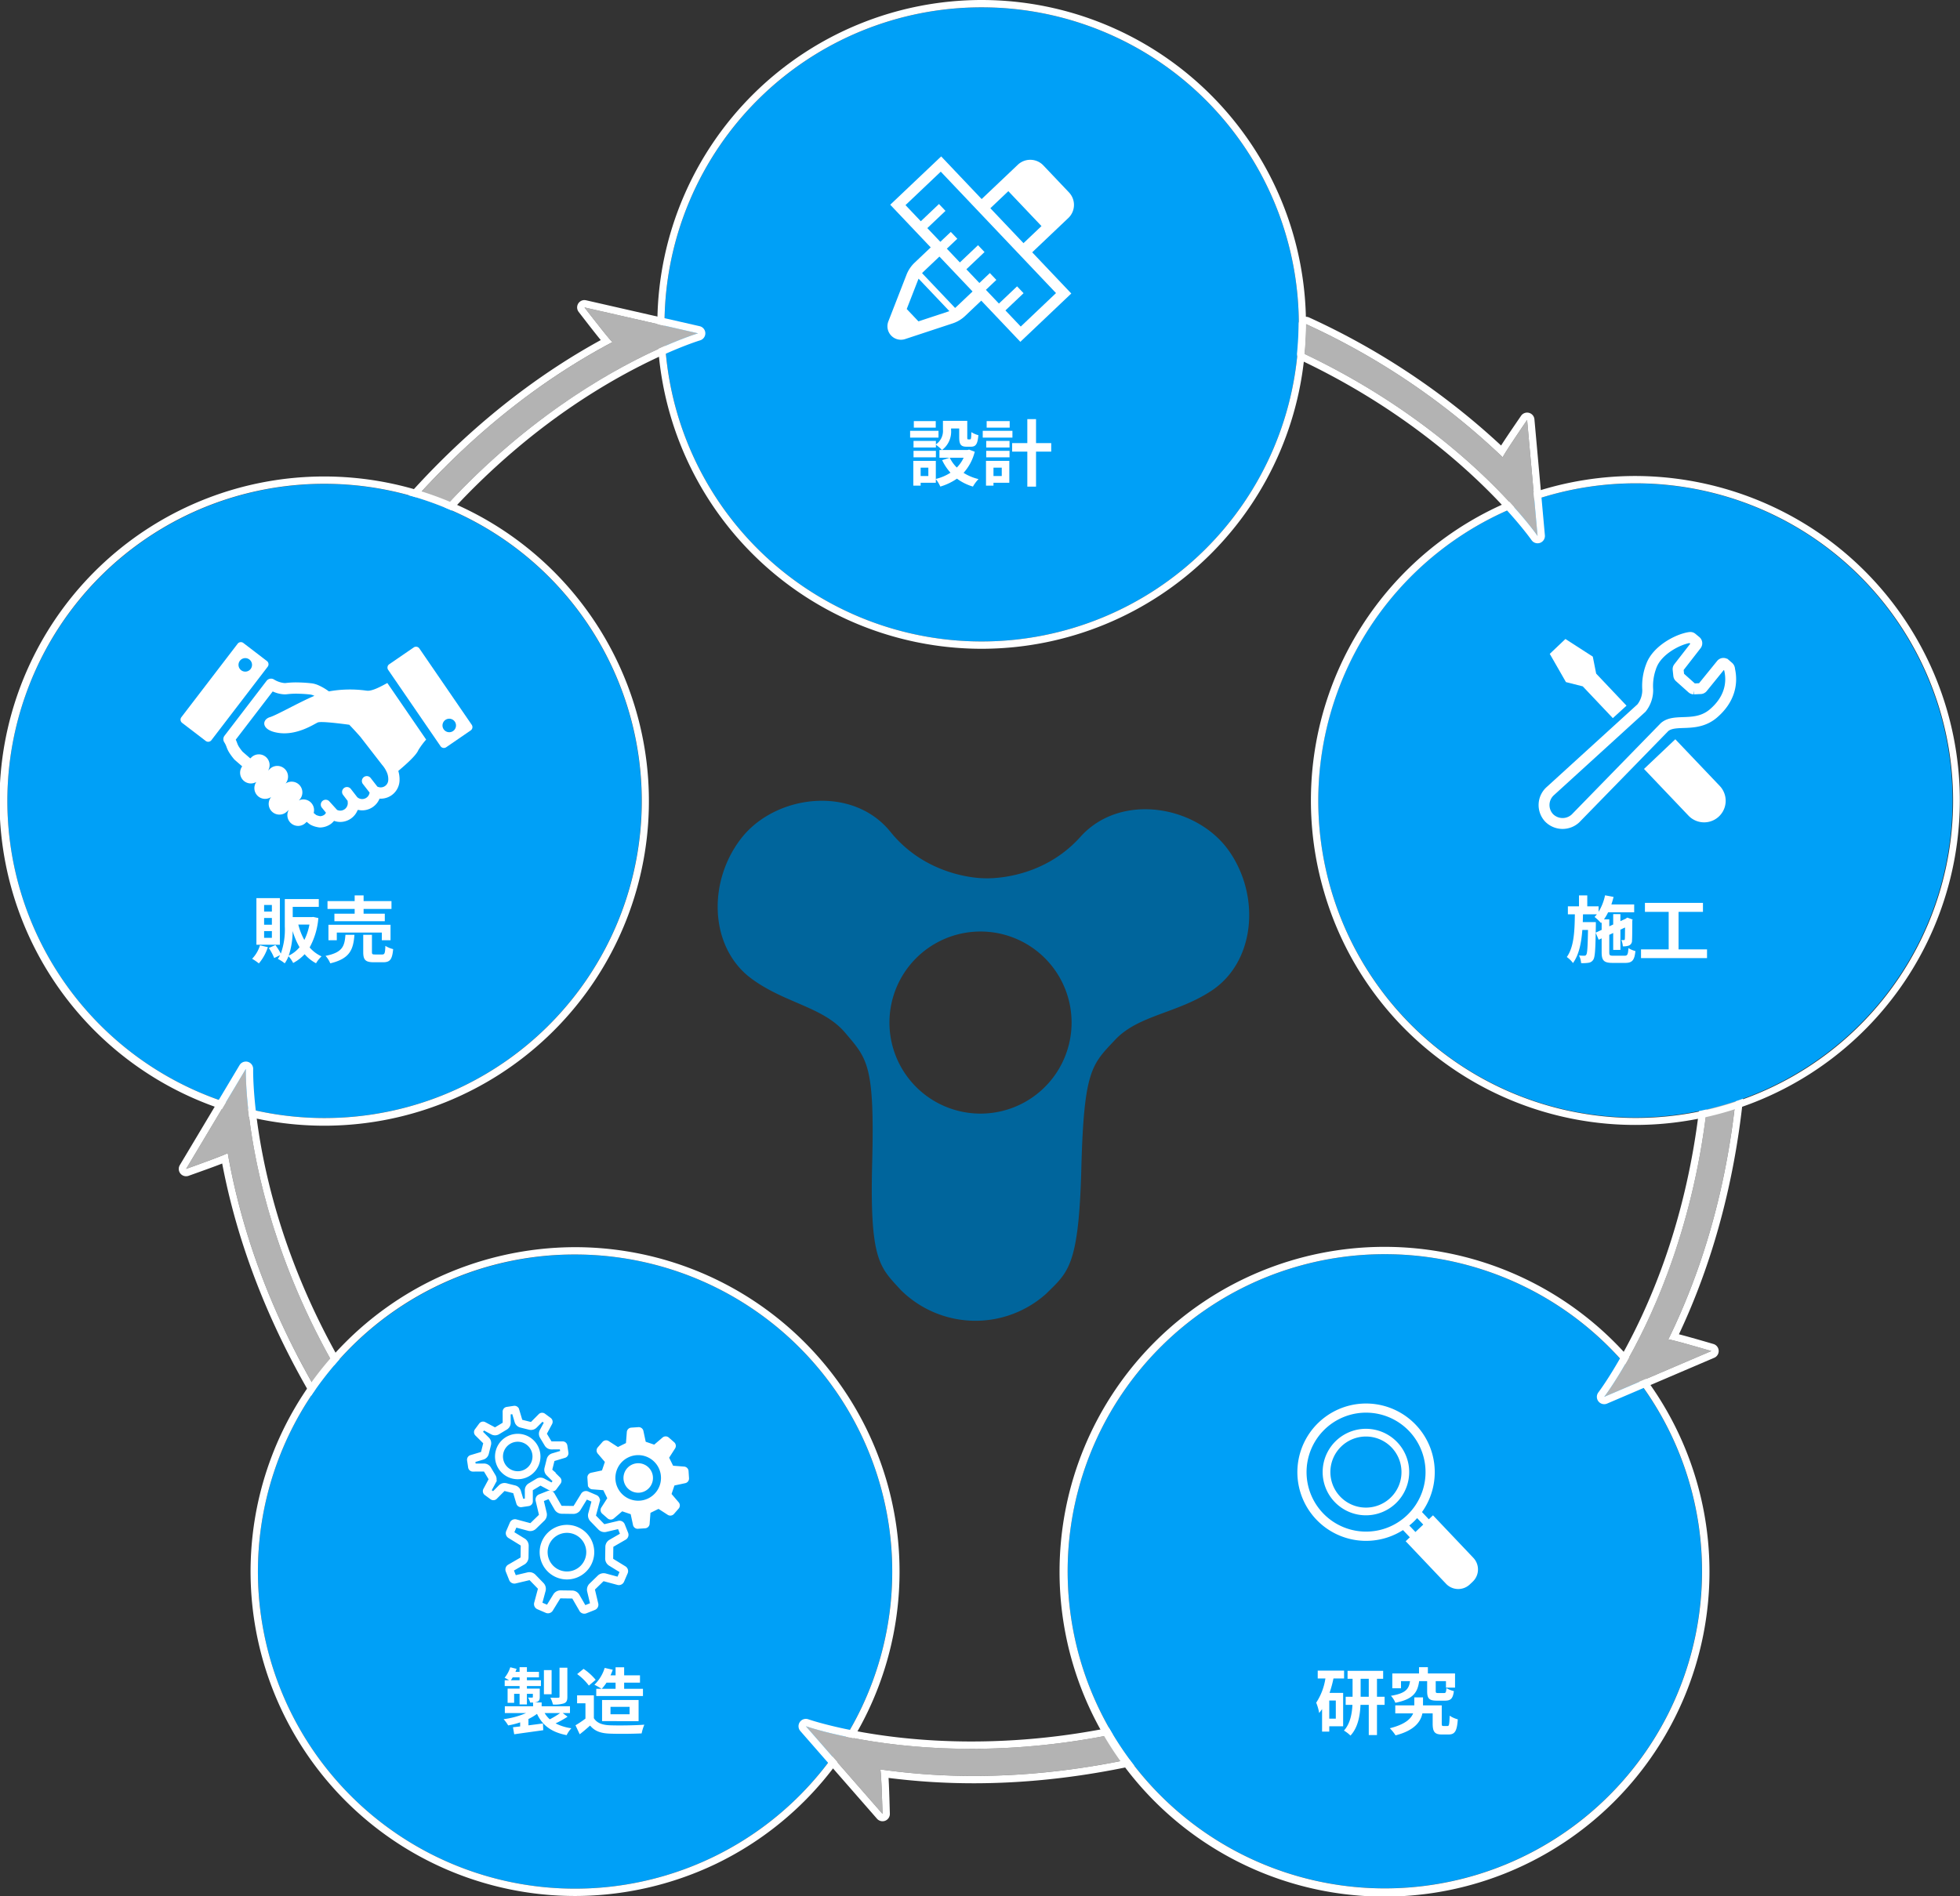 <svg xmlns="http://www.w3.org/2000/svg" width="539.814" height="522.32" viewBox="0 0 539.814 522.32">
  <rect x="0" y="0" width="539.814" height="522.32" fill="#333333" stroke="none"/>
  <g id="グループ_6342" data-name="グループ 6342" transform="translate(-1172.093 9169)">
    <g id="グループ_6332" data-name="グループ 6332" transform="translate(712.527 -9875.447)">
      <path id="パス_30143" data-name="パス 30143" d="M355.48,91.635a87.346,87.346,0,1,1-85.026-89.6,87.346,87.346,0,0,1,85.026,89.6" transform="translate(461.768 706.467)" fill="#00a0f7"/>
      <path id="パス_30144" data-name="パス 30144" d="M268.14,2.02q1.163,0,2.333.03a87.346,87.346,0,0,1-2.246,174.662q-1.163,0-2.333-.03A87.346,87.346,0,0,1,268.14,2.02m0-2.02V0a89.366,89.366,0,0,0-2.3,178.7q1.2.032,2.385.031a89.366,89.366,0,0,0,2.3-178.7Q269.33,0,268.143,0" transform="translate(461.749 706.447)" fill="#fff"/>
    </g>
    <g id="グループ_6333" data-name="グループ 6333" transform="translate(712.093 -9875.447)">
      <path id="パス_30145" data-name="パス 30145" d="M81.43,183.093s26.851-58.114,86.466-89.677c-.346.026-7.723-9.547-7.723-9.547L191.461,91S127.99,109.761,88.708,186.74Z" transform="translate(460.796 707.268)" fill="#b3b3b3"/>
      <path id="パス_30146" data-name="パス 30146" d="M160.193,83.887l31.288,7.137S128.009,109.779,88.728,186.76l-7.278-3.647S108.3,125,167.916,93.434h0c-.367,0-7.722-9.547-7.722-9.547m0-2.02a2.02,2.02,0,0,0-1.6,3.253c2.954,3.834,4.833,6.246,6.09,7.763-29.916,16.41-51.235,39.4-63.959,56-14.139,18.44-20.83,32.782-21.107,33.384a2.02,2.02,0,0,0,.928,2.653l7.278,3.647a2.019,2.019,0,0,0,2.7-.888c20.061-39.313,46.586-62.967,65.3-75.888,20.3-14.013,36.066-18.784,36.224-18.83a2.02,2.02,0,0,0-.124-3.9l-31.288-7.137a2,2,0,0,0-.449-.05" transform="translate(460.777 707.248)" fill="#fff"/>
    </g>
    <g id="グループ_6334" data-name="グループ 6334" transform="translate(712.093 -9875.447)">
      <path id="パス_30147" data-name="パス 30147" d="M118.511,137.03A87.346,87.346,0,1,1,7.018,190.206,87.346,87.346,0,0,1,118.511,137.03" transform="translate(460.019 707.738)" fill="#00a0f7"/>
      <path id="パス_30148" data-name="パス 30148" d="M89.372,132.015A87.36,87.36,0,1,1,7.037,190.225a87.186,87.186,0,0,1,82.335-58.211m0-2.02v0h0a89.427,89.427,0,1,0,29.833,5.151,89.534,89.534,0,0,0-29.833-5.151" transform="translate(460 707.718)" fill="#fff"/>
    </g>
    <g id="グループ_6335" data-name="グループ 6335" transform="translate(712.093 -9875.447)">
      <path id="パス_30149" data-name="パス 30149" d="M120.791,424.723s-46.973-43.5-58.569-109.947c-.082.338-11.467,4.395-11.467,4.395L67.211,291.62s-1.776,66.162,59.3,127.308Z" transform="translate(460.496 709.299)" fill="#b3b3b3"/>
      <path id="パス_30150" data-name="パス 30150" d="M67.23,291.64s-1.775,66.161,59.3,127.308l-5.718,5.8S73.838,381.247,62.242,314.8c-.082.338-11.467,4.395-11.467,4.395Zm0-2.02a2.02,2.02,0,0,0-1.734.984L49.041,318.154a2.02,2.02,0,0,0,2.411,2.938c4.538-1.617,7.42-2.657,9.267-3.389,6.363,33.521,21.642,60.9,33.492,78.129,13.168,19.145,24.741,29.941,25.227,30.391a2.019,2.019,0,0,0,2.809-.063l5.718-5.8a2.02,2.02,0,0,0-.008-2.846c-31.19-31.227-45.489-63.763-51.993-85.56-7.054-23.639-6.719-40.105-6.715-40.269a2.02,2.02,0,0,0-2.02-2.072" transform="translate(460.477 709.279)" fill="#fff"/>
    </g>
    <g id="グループ_6336" data-name="グループ 6336" transform="translate(712.034 -9875.447)">
      <path id="パス_30151" data-name="パス 30151" d="M88.457,376.429A87.345,87.345,0,1,1,104.576,498.9,87.344,87.344,0,0,1,88.457,376.429" transform="translate(460.688 709.794)" fill="#00a0f7"/>
      <path id="パス_30152" data-name="パス 30152" d="M157.834,342.273a87.35,87.35,0,1,1-69.358,34.175,86.955,86.955,0,0,1,69.358-34.175m0-2.02v0a90.21,90.21,0,0,0-38.943,8.884,89.38,89.38,0,0,0,38.814,169.856,90.192,90.192,0,0,0,38.941-8.884,89.379,89.379,0,0,0-38.811-169.856" transform="translate(460.669 709.774)" fill="#fff"/>
    </g>
    <g id="グループ_6337" data-name="グループ 6337" transform="translate(712.093 -9875.447)">
      <path id="パス_30153" data-name="パス 30153" d="M362.945,461.281s-55.881,31.232-122.664,21.727c.3.182.636,12.264.636,12.264L219.8,471.107s62.374,22.134,139.4-17.055Z" transform="translate(462.149 710.887)" fill="#b3b3b3"/>
      <path id="パス_30154" data-name="パス 30154" d="M359.22,454.072l3.743,7.229s-42.095,23.528-96.876,23.528a183,183,0,0,1-25.788-1.8c.3.182.636,12.264.636,12.264l-21.117-24.164s17.552,6.227,45.525,6.227c24.768,0,57.7-4.879,93.877-23.283m0-2.02a2.007,2.007,0,0,0-.914.22c-30.08,15.3-61.356,23.063-92.961,23.063-27.248,0-44.678-6.051-44.85-6.111a2.02,2.02,0,0,0-2.2,3.232l21.117,24.164a2.02,2.02,0,0,0,3.539-1.385c-.135-4.815-.233-7.877-.358-9.859a186.552,186.552,0,0,0,23.491,1.472c54.675,0,97.437-23.546,97.862-23.784a2.018,2.018,0,0,0,.808-2.691l-3.743-7.229a2.02,2.02,0,0,0-1.8-1.092" transform="translate(462.13 710.867)" fill="#fff"/>
    </g>
    <g id="グループ_6338" data-name="グループ 6338" transform="translate(711.797 -9875.447)">
      <path id="パス_30155" data-name="パス 30155" d="M306.851,478.991a87.346,87.346,0,1,1,121.456,22.514,87.345,87.345,0,0,1-121.456-22.514" transform="translate(462.85 709.793)" fill="#00a0f7"/>
      <path id="パス_30156" data-name="パス 30156" d="M378.778,342.186a87.357,87.357,0,1,1-49.393,15.369,87.24,87.24,0,0,1,49.393-15.369m.006-2.02v0h-.005a89.5,89.5,0,1,0,.006,0" transform="translate(462.83 709.773)" fill="#fff"/>
    </g>
    <g id="グループ_6339" data-name="グループ 6339" transform="translate(712.093 -9875.447)">
      <path id="パス_30157" data-name="パス 30157" d="M472.436,243.256s12.435,62.8-17.243,123.375c.266-.226,11.86,3.185,11.86,3.185l-29.507,12.616s40.325-52.481,26.857-137.849Z" transform="translate(464.278 708.826)" fill="#b3b3b3"/>
      <path id="パス_30158" data-name="パス 30158" d="M472.455,243.276s12.435,62.8-17.242,123.375a.109.109,0,0,1,.06-.01c.935,0,11.8,3.195,11.8,3.195l-29.507,12.617s40.326-52.482,26.856-137.85Zm0-2.02a2.055,2.055,0,0,0-.331.027l-8.033,1.327a2.02,2.02,0,0,0-1.665,2.307c6.879,43.6-.678,78.323-8.227,99.779-8.188,23.27-18.138,36.4-18.238,36.526a2.02,2.02,0,0,0,2.4,3.087l29.508-12.617a2.02,2.02,0,0,0-.224-3.795c-4.821-1.418-7.729-2.221-9.5-2.678,14.563-30.866,18.3-62.012,18.839-82.921.6-23.228-2.417-38.765-2.546-39.415a2.02,2.02,0,0,0-1.979-1.628" transform="translate(464.259 708.806)" fill="#fff"/>
    </g>
    <g id="グループ_6340" data-name="グループ 6340" transform="translate(711.906 -9875.447)">
      <path id="パス_30159" data-name="パス 30159" d="M471.88,302.979a87.346,87.346,0,1,1,58.945-108.554A87.346,87.346,0,0,1,471.88,302.979" transform="translate(463.517 707.736)" fill="#00a0f7"/>
      <path id="パス_30160" data-name="パス 30160" d="M447.132,131.88a87.416,87.416,0,1,1-24.842,3.619,87.377,87.377,0,0,1,24.842-3.619m.006-2.02v0A89.391,89.391,0,0,0,361.41,244.626a88.577,88.577,0,0,0,32.68,46.578,89.163,89.163,0,0,0,78.384,13.73A89.374,89.374,0,0,0,500.1,147.293a90.04,90.04,0,0,0-52.965-17.433" transform="translate(463.498 707.717)" fill="#fff"/>
    </g>
    <g id="グループ_6341" data-name="グループ 6341" transform="translate(712.093 -9875.447)">
      <path id="パス_30161" data-name="パス 30161" d="M417.115,114.831s-6.827,9.974-6.694,10.3a196.588,196.588,0,0,0-54.2-36.7c-.05,2.743-.207,5.466-.46,8.185C399.929,117.6,420,146.792,420,146.792Z" transform="translate(463.479 707.312)" fill="#b3b3b3"/>
      <path id="パス_30162" data-name="パス 30162" d="M356.24,88.446a196.588,196.588,0,0,1,54.2,36.7c-.133-.322,6.694-10.3,6.694-10.3l2.881,31.961s-20.067-29.19-64.238-50.181c.254-2.719.411-5.443.461-8.185m0-2.02a2.019,2.019,0,0,0-2.02,1.982c-.048,2.635-.2,5.339-.452,8.035a2.018,2.018,0,0,0,1.144,2.011c43.109,20.487,63.242,49.215,63.44,49.5a2.02,2.02,0,0,0,3.676-1.326l-2.881-31.963a2.02,2.02,0,0,0-3.679-.959c-2.72,3.974-4.441,6.51-5.5,8.188A199.026,199.026,0,0,0,357.09,86.614a2.023,2.023,0,0,0-.85-.188" transform="translate(463.459 707.292)" fill="#fff"/>
    </g>
    <path id="パス_30302" data-name="パス 30302" d="M336.59,232.312c-8.75-12.522-29.833-16.29-40.937-3.909s-26.474,11.409-26.474,11.409-15.4.165-25.843-12.781-31.692-10.288-41.086,1.758-8.733,30.125,2.77,38.654c9.175,6.8,19.781,7.768,25.834,14.925s8.156,8.661,7.442,35.877,2.207,28.728,7.885,35a29.188,29.188,0,0,0,40.013,1.049c6-5.969,9-7.328,9.709-34.543s2.893-28.607,9.312-35.438,17.066-7.237,26.584-13.55c11.934-7.914,13.54-25.933,4.79-38.455M267.478,304.64a25.082,25.082,0,1,1,25.73-24.415,25.082,25.082,0,0,1-25.73,24.415" transform="translate(1174.007 -9166.863)" fill="#00659c"/>
    <path id="パス_30303" data-name="パス 30303" d="M292.062,52.593l-7.068-7.446a4.976,4.976,0,0,0-7.036-.186l-4.83,4.582-23.6,22.4a9.14,9.14,0,0,0-2.227,3.315l-5,12.85a3.714,3.714,0,0,0,4.628,4.873l13.093-4.321a9.156,9.156,0,0,0,3.427-2.051l22.338-21.2h0l1.262-1.2,4.826-4.581,0,0a4.981,4.981,0,0,0,.182-7.035M258.929,85.352l-8.341,2.754-3.226-3.4,3.185-8.186c.024-.059.055-.116.08-.175l8.48,8.938c-.06.022-.116.049-.178.07m2.123-1.269c-.12.114-.248.219-.378.322l-9.088-9.579c.108-.122.219-.245.339-.359l23.422-22.23,9.127,9.619Z" transform="translate(1174.459 -9168.574)" fill="#fff"/>
    <rect id="長方形_9975" data-name="長方形 9975" width="16.707" height="49.2" transform="translate(1419.184 -9112.005) rotate(-43.498)" fill="#00a0f7"/>
    <path id="パス_30304" data-name="パス 30304" d="M242.809,55.984,278.646,93.75l14.029-13.312L256.839,42.672Zm35.947,33.56L274.537,85.1l5-4.746-1.792-1.888-5,4.745-3.589-3.782,2.881-2.733-1.791-1.888-2.882,2.733-3.583-3.777,5-4.745-1.791-1.888-5,4.746L258.4,68.092l2.881-2.733-1.791-1.887L256.609,66.2l-3.584-3.776,5-4.746-1.792-1.889-5,4.746-4.219-4.445,9.713-9.216,31.741,33.45Z" transform="translate(1174.467 -9168.583)" fill="#fff"/>
    <path id="パス_30305" data-name="パス 30305" d="M431.779,187.376l8.285,8.755c1.5-1.364,2.8-2.546,3.769-3.434l-8.358-8.83-.928-4.683-7.538-4.856-2.157,2.048-2.157,2.047,4.455,7.781Z" transform="translate(1176.226 -9167.295)" fill="#fff"/>
    <path id="パス_30306" data-name="パス 30306" d="M457.021,201.685l12.254,12.873a5.94,5.94,0,0,1-8.618,8.177L448.4,209.862Z" transform="translate(1176.477 -9167.027)" fill="#fff"/>
    <path id="パス_30307" data-name="パス 30307" d="M467.828,194.805c4.436-3.818,5.277-8.267,4.407-12.06a.924.924,0,0,0-.342-.748l-.853-.737a.718.718,0,0,0-1.073.074l-5.185,6.389a.718.718,0,0,1-.611.279l-1.824.086a.717.717,0,0,1-.426-.171l-3.438-3.072a.722.722,0,0,1-.248-.472l-.175-1.654a.708.708,0,0,1,.142-.512l4.862-6.256A.718.718,0,0,0,463,175l-1.117-.921c-.217-.212-.471-.191-.818-.132-3.26.554-8.879,3.55-10.4,7.854a15.3,15.3,0,0,0-.977,6.492,7.932,7.932,0,0,1-1.712,5.057L422.9,216.2c-.049.042-.1.085-.143.13a5.159,5.159,0,0,0-.255,7.25,5.22,5.22,0,0,0,7.3.175c.1-.092.19-.187.277-.285l24.26-24.883c2.97-2.508,8.643.395,13.494-3.782" transform="translate(1176.211 -9167.299)" fill="none" stroke="#fff" stroke-width="3"/>
    <path id="パス_30308" data-name="パス 30308" d="M100.357,188.456a32.83,32.83,0,0,0-10.365.2c-.241-.169-.483-.342-.721-.5a14.7,14.7,0,0,0-2.158-1.183A6.687,6.687,0,0,0,85,186.41v0c-1.091-.117-2.15-.185-3.125-.21a23.652,23.652,0,0,0-3.695.144h0a2.876,2.876,0,0,1-.428.02,6.73,6.73,0,0,1-2.927-1.009,1.554,1.554,0,0,0-2.006.4l-11.581,15.12a1.563,1.563,0,0,0-.082,1.775,6.035,6.035,0,0,1,.643,1.325,7.744,7.744,0,0,0,.881,1.764,16.733,16.733,0,0,0,1.214,1.622l.172.174,2.042,1.774a2.959,2.959,0,0,0,3.9,4.293,2.956,2.956,0,0,0,4.1,4.135,2.953,2.953,0,0,0,2.179,4.864h0a2.957,2.957,0,0,0,2.1-.795l.562-.53a2.959,2.959,0,0,0,4.581,3.645l.342-.33c.164.136.313.258.434.357.1.08.185.147.263.207l.116.086.164.108a6.177,6.177,0,0,0,1.688.642c.236.056.438.095.589.119l.184.029.058.007.021,0,.014,0,.014,0h.02c.018,0,.009,0,.1.007h.113a5.311,5.311,0,0,0,2.872-.981,4.744,4.744,0,0,0,.882-.85,5.116,5.116,0,0,0,1.573.3,5.169,5.169,0,0,0,4.932-3.28,1.409,1.409,0,0,0,.242-.023,4.89,4.89,0,0,0,.866.111,5.178,5.178,0,0,0,4.922-3.228l.014-.01.174.021a5.184,5.184,0,0,0,5.32-5.047,8.173,8.173,0,0,0-.343-2.6c2.011-1.685,4.962-4.293,5.52-5.735a21.371,21.371,0,0,1,2.148-2.9l-10.689-15.585c-1.436.763-4.225,2.393-5.736,2.1m5.988,24.638a2.076,2.076,0,0,1-2.127,2.019,2.051,2.051,0,0,1-.791-.181.7.7,0,0,0-.075-.023l-1.86-2.388a1.349,1.349,0,1,0-2.087,1.709l1.8,2.314a2.057,2.057,0,0,1-3.4,1.268l-1.785-2.3a1.348,1.348,0,0,0-2.087,1.708l1.243,1.635a1.565,1.565,0,0,0,0,.3,1.931,1.931,0,0,1,.024.345,2.076,2.076,0,0,1-2.126,2.019,2.047,2.047,0,0,1-.824-.2L90.058,218.9a1.349,1.349,0,0,0-1.9,1.916l1.022,1.265a1.563,1.563,0,0,1-.476.586,2.186,2.186,0,0,1-1.092.375c-.125-.021-.295-.055-.5-.108a3.12,3.12,0,0,1-.648-.239c-.046-.036-.166-.129-.337-.272-.1-.08-.209-.17-.332-.275a2.942,2.942,0,0,0-4.072-3.455l-.011-.01.014-.015a2.96,2.96,0,0,0-3.684-4.616,2.958,2.958,0,0,0-4.288-4.061l-.513.484A2.958,2.958,0,0,0,68.68,206.8l-.339.323-.654-.569c-.749-.648-1.265-1.1-1.472-1.279a12.81,12.81,0,0,1-.917-1.225,4.828,4.828,0,0,1-.537-1.044,8.225,8.225,0,0,0-.427-1.047L74.514,188.67a8.394,8.394,0,0,0,3.162.8,5.677,5.677,0,0,0,.937-.05h0a20.943,20.943,0,0,1,3.178-.113c.893.021,1.872.084,2.873.191l.069.006a3.663,3.663,0,0,1,1.147.326l.111.055c-4.246,1.785-10.29,5.276-12.262,5.877-2.252.686-2.516,3.657,2.491,4.347s9.556-2.357,10.686-2.884c.811-.38,5.887.243,8.7.626,1.211,1.26,2.27,2.428,3.041,3.309l5.993,7.731.026.031a7.845,7.845,0,0,1,1.408,2.343,4.9,4.9,0,0,1,.269,1.827" transform="translate(1172.688 -9167.189)" fill="#fff"/>
    <path id="パス_30309" data-name="パス 30309" d="M128.89,197.947l-14.419-21.024a1.117,1.117,0,0,0-1.553-.29l-6.752,4.632a1.116,1.116,0,0,0-.289,1.552l14.42,21.025a1.117,1.117,0,0,0,1.552.291L128.6,199.5a1.116,1.116,0,0,0,.288-1.553m-5.139,1.721a1.861,1.861,0,1,1,.483-2.589,1.864,1.864,0,0,1-.483,2.589" transform="translate(1173.126 -9167.275)" fill="#fff"/>
    <path id="パス_30310" data-name="パス 30310" d="M73.037,180.394l-6.5-4.978a1.115,1.115,0,0,0-1.565.208l-15.5,20.24a1.116,1.116,0,0,0,.207,1.565l6.5,4.98a1.116,1.116,0,0,0,1.564-.209l15.5-20.24a1.118,1.118,0,0,0-.206-1.566m-4.489,2.188a1.861,1.861,0,1,1-.346-2.609,1.86,1.86,0,0,1,.346,2.609" transform="translate(1172.574 -9167.287)" fill="#fff"/>
    <path id="パス_30311" data-name="パス 30311" d="M402.328,425.423,391.21,413.707l-1.148,1.091-1.884-1.99a18.918,18.918,0,1,0-5.231,4.967l1.885,1.987-1.145,1.085L394.8,432.562a4.632,4.632,0,0,0,6.559.172l.794-.752a4.637,4.637,0,0,0,.172-6.559m-30-7.235a16.385,16.385,0,1,1,11.727-4.495,16.339,16.339,0,0,1-11.727,4.495m12.358-1.671c.381-.308.758-.629,1.123-.972s.7-.7,1.031-1.071l1.69,1.783-2.153,2.044Z" transform="translate(1175.552 -9165.256)" fill="#fff"/>
    <path id="パス_30312" data-name="パス 30312" d="M381.319,393.529a11.915,11.915,0,1,0,3.259,8.507,11.874,11.874,0,0,0-3.259-8.507m-1.9,15.287a9.791,9.791,0,1,1,3.039-6.835,9.726,9.726,0,0,1-3.039,6.835" transform="translate(1175.621 -9165.188)" fill="#fff"/>
    <path id="パス_30313" data-name="パス 30313" d="M157.478,417.081a7.018,7.018,0,1,0,3.747,3.852,6.969,6.969,0,0,0-3.747-3.852m-.624,11.855a5.821,5.821,0,1,1,3.193-3.106,5.783,5.783,0,0,1-3.193,3.106" transform="translate(1173.537 -9164.928)" fill="#fff" stroke="#fff" stroke-width="1"/>
    <path id="パス_30314" data-name="パス 30314" d="M170.578,427.913l-3.222-1.978a.62.62,0,0,1-.332-.56l.044-3.167a.618.618,0,0,1,.346-.551l3.244-1.876a1.051,1.051,0,0,0,.513-1.332l-.926-2.327a1.05,1.05,0,0,0-1.286-.614l-3.648.865a.618.618,0,0,1-.629-.161l-2.209-2.273a.625.625,0,0,1-.143-.634l.98-3.651a1.049,1.049,0,0,0-.577-1.3l-2.3-.991a1.049,1.049,0,0,0-1.345.477l-1.98,3.221a.621.621,0,0,1-.559.332l-3.169-.044a.61.61,0,0,1-.238-.05.624.624,0,0,1-.312-.3l-1.876-3.243a1.047,1.047,0,0,0-1.331-.513l-2.327.925a1.052,1.052,0,0,0-.615,1.287l.865,3.646a.624.624,0,0,1-.161.631l-2.272,2.208a.618.618,0,0,1-.634.143l-3.652-.982a1.05,1.05,0,0,0-1.3.579l-.991,2.3a1.051,1.051,0,0,0,.475,1.346l3.223,1.979a.62.62,0,0,1,.33.559l-.044,3.169a.621.621,0,0,1-.347.55l-3.244,1.876a1.051,1.051,0,0,0-.512,1.331l.926,2.327a1.05,1.05,0,0,0,1.287.615l3.646-.866a.623.623,0,0,1,.63.162l2.208,2.272a.62.62,0,0,1,.143.636l-.98,3.65a1.049,1.049,0,0,0,.579,1.3l2.3.992a1.052,1.052,0,0,0,1.345-.476l1.977-3.222a.626.626,0,0,1,.56-.332l3.17.044a.611.611,0,0,1,.237.05.62.62,0,0,1,.313.3l1.876,3.245a1.048,1.048,0,0,0,1.331.512l2.326-.925a1.048,1.048,0,0,0,.615-1.287l-.865-3.646a.626.626,0,0,1,.162-.63l2.272-2.209a.624.624,0,0,1,.635-.143l3.65.981a1.052,1.052,0,0,0,1.3-.579l.991-2.3a1.052,1.052,0,0,0-.475-1.346m-1.566,3.049L165.448,430a1.823,1.823,0,0,0-1.813.435l-2.269,2.206a1.815,1.815,0,0,0-.489,1.8l.846,3.561-2.081.828-1.832-3.169a1.831,1.831,0,0,0-.892-.825,1.8,1.8,0,0,0-.7-.147l-3.172-.043a1.819,1.819,0,0,0-1.614.928l-1.931,3.146-2.057-.886.957-3.565a1.817,1.817,0,0,0-.434-1.814l-2.206-2.268a1.783,1.783,0,0,0-.589-.408,1.825,1.825,0,0,0-1.21-.082l-3.562.846-.828-2.081,3.168-1.833a1.809,1.809,0,0,0,.972-1.587l.044-3.162a1.812,1.812,0,0,0-.927-1.622l-3.147-1.932.887-2.059,3.565.959a1.8,1.8,0,0,0,1.811-.434l2.269-2.206a1.809,1.809,0,0,0,.489-1.8l-.845-3.562,2.082-.827,1.831,3.168a1.822,1.822,0,0,0,1.588.973l3.168.043a1.813,1.813,0,0,0,1.616-.93l1.933-3.144,2.057.886-.959,3.566a1.816,1.816,0,0,0,.435,1.811l2.209,2.273a1.816,1.816,0,0,0,1.8.485l3.56-.845.828,2.081-3.166,1.831a1.806,1.806,0,0,0-.973,1.589l-.045,3.169a1.82,1.82,0,0,0,.93,1.615L169.9,428.9Z" transform="translate(1173.446 -9165.019)" fill="#fff" stroke="#fff" stroke-width="1"/>
    <path id="パス_30315" data-name="パス 30315" d="M142.361,410.945l1.942-.291a.824.824,0,0,0,.7-.872l-.013-2.964a.491.491,0,0,1,.237-.453l2.13-1.28a.5.5,0,0,1,.51,0l2.591,1.388a.822.822,0,0,0,1.1-.207l1.166-1.579a.821.821,0,0,0-.12-1.112l-2.083-2.072a.487.487,0,0,1-.152-.488l.6-2.41a.489.489,0,0,1,.363-.357l2.839-.855a.822.822,0,0,0,.63-.924l-.289-1.942a.824.824,0,0,0-.653-.686.8.8,0,0,0-.22-.014l-2.964.01a.47.47,0,0,1-.131-.007.492.492,0,0,1-.322-.228l-1.278-2.129a.483.483,0,0,1,0-.51l1.387-2.592a.823.823,0,0,0-.208-1.1l-1.578-1.168a.837.837,0,0,0-.328-.145.825.825,0,0,0-.785.269l-2.072,2.083a.491.491,0,0,1-.466.158l-.02,0-2.412-.6a.493.493,0,0,1-.357-.365l-.854-2.837a.821.821,0,0,0-.641-.624.8.8,0,0,0-.282-.008l-1.942.292a.819.819,0,0,0-.7.871l.011,2.965a.488.488,0,0,1-.236.452l-2.13,1.279a.492.492,0,0,1-.349.061.48.48,0,0,1-.163-.066l-2.59-1.385a.8.8,0,0,0-.276-.111.826.826,0,0,0-.823.317l-1.167,1.579a.824.824,0,0,0,.121,1.113l2.082,2.072a.481.481,0,0,1,.154.484l-.6,2.413a.492.492,0,0,1-.364.357l-2.839.854a.822.822,0,0,0-.629.923l.289,1.943a.829.829,0,0,0,.653.688.874.874,0,0,0,.219.012l2.966-.011a.479.479,0,0,1,.451.234l1.279,2.132a.486.486,0,0,1,0,.51l-1.387,2.59a.826.826,0,0,0,.209,1.1l1.577,1.167a.854.854,0,0,0,.328.146.822.822,0,0,0,.784-.269l2.073-2.082a.479.479,0,0,1,.459-.159l.027.005,2.41.6a.49.49,0,0,1,.359.364l.853,2.84a.828.828,0,0,0,.642.624.848.848,0,0,0,.282.007m-.62-3.79a1.675,1.675,0,0,0-1.227-1.209l-2.4-.6c-.03-.008-.06-.016-.09-.022a1.7,1.7,0,0,0-1.565.507l-1.864,1.874-1.052-.779,1.248-2.327a1.678,1.678,0,0,0-.013-1.72l-1.276-2.128a1.683,1.683,0,0,0-1.119-.79,1.582,1.582,0,0,0-.4-.031l-2.668.009-.192-1.293,2.554-.768a1.681,1.681,0,0,0,1.207-1.226l.6-2.405A1.676,1.676,0,0,0,133,392.6l-1.871-1.862.778-1.052,2.33,1.247a1.688,1.688,0,0,0,1.72-.013l2.124-1.275a1.677,1.677,0,0,0,.824-1.518l-.01-2.665,1.294-.194.766,2.554a1.685,1.685,0,0,0,1.226,1.209l2.414.6.073.017a1.7,1.7,0,0,0,1.571-.508l1.864-1.874,1.052.78-1.246,2.325a1.668,1.668,0,0,0,.011,1.722l1.278,2.13a1.683,1.683,0,0,0,1.115.787,1.773,1.773,0,0,0,.4.033l2.666-.011.192,1.294-2.556.769a1.69,1.69,0,0,0-1.206,1.224l-.6,2.4a1.684,1.684,0,0,0,.49,1.656l1.871,1.862-.778,1.053-2.33-1.249a1.7,1.7,0,0,0-1.719.012l-2.132,1.28a1.688,1.688,0,0,0-.817,1.514l.011,2.667-1.294.192Z" transform="translate(1173.343 -9165.245)" fill="#fff" stroke="#fff" stroke-width="1"/>
    <path id="パス_30316" data-name="パス 30316" d="M145.9,400.843a5.757,5.757,0,1,0-5.767,2.224,5.8,5.8,0,0,0,1.986.047,5.741,5.741,0,0,0,3.781-2.271m-3.958,1.083a4.563,4.563,0,1,1,2.994-1.8,4.546,4.546,0,0,1-2.994,1.8" transform="translate(1173.418 -9165.17)" fill="#fff" stroke="#fff" stroke-width="1"/>
    <path id="パス_30317" data-name="パス 30317" d="M174.122,416.846l1.959-.131a.824.824,0,0,0,.769-.813l.228-2.955a.49.49,0,0,1,.273-.433l2.228-1.1a.481.481,0,0,1,.35-.031.513.513,0,0,1,.157.077l2.47,1.594a.8.8,0,0,0,.266.131.824.824,0,0,0,.847-.249l1.292-1.478a.822.822,0,0,0-.03-1.119l-1.907-2.234a.486.486,0,0,1-.112-.5l.795-2.354a.488.488,0,0,1,.391-.326l2.9-.621a.825.825,0,0,0,.7-.87l-.13-1.959a.821.821,0,0,0-.814-.768l-2.955-.23a.462.462,0,0,1-.13-.018.49.49,0,0,1-.3-.253l-1.1-2.226a.481.481,0,0,1,.044-.508L183.9,395a.822.822,0,0,0-.119-1.112l-1.477-1.293a.833.833,0,0,0-.315-.172.824.824,0,0,0-.8.2l-2.235,1.907a.493.493,0,0,1-.477.12l-.02-.006-2.355-.8a.494.494,0,0,1-.327-.393l-.62-2.9a.823.823,0,0,0-.589-.673.789.789,0,0,0-.281-.03l-1.959.132a.82.82,0,0,0-.768.812l-.229,2.956a.487.487,0,0,1-.273.431l-2.227,1.1a.49.49,0,0,1-.353.032.5.5,0,0,1-.157-.079l-2.469-1.591a.8.8,0,0,0-.266-.133.827.827,0,0,0-.846.249l-1.292,1.479a.824.824,0,0,0,.03,1.119l1.907,2.235a.48.48,0,0,1,.113.495l-.8,2.356a.489.489,0,0,1-.392.326l-2.9.621a.824.824,0,0,0-.7.869l.131,1.96a.827.827,0,0,0,.595.738.8.8,0,0,0,.217.029l2.958.23a.445.445,0,0,1,.127.018.492.492,0,0,1,.3.252l1.1,2.229a.484.484,0,0,1-.045.508L164.5,411.7a.826.826,0,0,0,.118,1.114l1.477,1.292a.853.853,0,0,0,.316.173.82.82,0,0,0,.8-.2l2.236-1.906a.481.481,0,0,1,.472-.121l.025.007,2.355.8a.489.489,0,0,1,.328.392l.62,2.9a.828.828,0,0,0,.59.674.854.854,0,0,0,.28.029" transform="translate(1173.664 -9165.188)" fill="#fff" stroke="#fff" stroke-width="1"/>
    <path id="パス_30318" data-name="パス 30318" d="M178.468,407.071a5.779,5.779,0,1,0-3.953,1.956,5.73,5.73,0,0,0,3.953-1.956m-4.034.758a4.561,4.561,0,1,1,3.131-1.549,4.539,4.539,0,0,1-3.131,1.549" transform="translate(1173.739 -9165.113)" fill="#00a0f7" stroke="#00a0f7" stroke-width="1"/>
    <path id="パス_30319" data-name="パス 30319" d="M-12.28-16.32h-6.04v1.8h6.04Zm.76,2.68h-7.82v1.88h7.82Zm-.72,5.52H-18.4v1.78h6.16Zm7.64,1.9a9.484,9.484,0,0,1-1.88,2.7,9.855,9.855,0,0,1-1.94-2.7Zm-9.72,5.04h-2.12v-2.3h2.12ZM-3.1-8.46l-.4.1h-7.04a6.331,6.331,0,0,0,2.48-5.58v-.34h2.24v2.42c0,1.98.46,2.6,2.06,2.6H-2.6c1.34,0,1.86-.7,2.06-3.18a6.785,6.785,0,0,1-1.94-.84c-.02,1.74-.1,2-.36,2h-.5c-.22,0-.26-.06-.26-.62v-4.48h-6.7V-14a4.494,4.494,0,0,1-1.94,4.1v-.96H-18.4v1.82h6.16V-9.8a10.6,10.6,0,0,1,1.66,1.44h-.68v2.14h2.78l-2.04.66A13.909,13.909,0,0,0-8.22-2.1,13.111,13.111,0,0,1-12.26-.38V-5.36h-6.2V1.46h2.02V.68h4.18V-.34a10.069,10.069,0,0,1,1.24,2.06A16.155,16.155,0,0,0-6.44-.46a13.939,13.939,0,0,0,4.4,2.18A10.248,10.248,0,0,1-.5-.34,13.656,13.656,0,0,1-4.62-2.06,13.5,13.5,0,0,0-1.54-7.88ZM8.08-16.32H1.74v1.8H8.08Zm.76,2.68H.66v1.88H8.84ZM5.9-3.48v2.3H3.62v-2.3ZM7.98-5.36H1.56V1.46H3.62V.68H7.98ZM1.62-6.34H8.04V-8.12H1.62Zm0-2.7H8.04v-1.82H1.62Zm17.9-1.22H15.34v-6.6h-2.4v6.6H8.76V-7.9h4.18V1.74h2.4V-7.9h4.18Z" transform="translate(1442.093 -9036.677)" fill="#fff"/>
    <path id="パス_30320" data-name="パス 30320" d="M-14.12-12.46h-2.14v-1.82h2.14Zm0,3.62h-2.14V-10.7h2.14Zm0,3.62h-2.14V-7.08h2.14Zm2.2-10.94h-6.46V-3.32h6.46Zm-5.48,13A9.108,9.108,0,0,1-19.56.54,15.294,15.294,0,0,1-17.7,1.82a13.377,13.377,0,0,0,2.48-4.48ZM-9.48-.32A21.942,21.942,0,0,0-8.4-7.1,20.508,20.508,0,0,0-6.5-2.64,8.789,8.789,0,0,1-9.48-.32Zm5.7-8.56a15.761,15.761,0,0,1-1.4,4.24A17.341,17.341,0,0,1-6.84-8.88Zm1.06-2.1-.38.04H-8.38v-2.82H-1.2V-15.9h-9.36v7.5a19.64,19.64,0,0,1-1.1,7.52,16.815,16.815,0,0,0-1.48-2.34l-1.84.78A14.2,14.2,0,0,1-13.48.34l1.62-.8A6.8,6.8,0,0,1-12.48.58a9.652,9.652,0,0,1,1.9,1.22A9.153,9.153,0,0,0-9.54-.16,8.125,8.125,0,0,1-8.26,1.7,11.759,11.759,0,0,0-5.1-.72a10.975,10.975,0,0,0,3.14,2.5A8.25,8.25,0,0,1-.44-.12,9.513,9.513,0,0,1-3.72-2.58a20.212,20.212,0,0,0,2.4-8.1Zm11.4-.9H3.1V-9.8H16.98v-2.08H11.14v-1.3h7.68v-2.16H11.14v-1.58H8.68v1.58H1.2v2.16H8.68Zm9.88,7.32V-8.82H1.46v4.26h2.3V-6.68h12.4v2.12ZM6.14-6.06C5.9-2.98,5.4-1.18.66-.26A7.019,7.019,0,0,1,1.96,1.8C7.42.5,8.3-2.04,8.62-6.06ZM14.28-.64c-.72,0-.84-.08-.84-.7V-6.06h-2.4v4.74c0,2.14.58,2.82,2.9,2.82h2.58c1.88,0,2.5-.74,2.76-3.62a6.831,6.831,0,0,1-2.14-.9c-.08,2.04-.2,2.38-.86,2.38Z" transform="translate(1261.093 -8905.412)" fill="#fff"/>
    <path id="パス_30322" data-name="パス 30322" d="M-14.1-2.76h-1.8v-5h1.8Zm2.28-11.08V-16h-7.26v2.16h2.12A16.783,16.783,0,0,1-19.5-7.16a13.3,13.3,0,0,1,.82,2.84c.28-.34.54-.7.8-1.08V.8h1.98V-.66h3.82v-9.2h-3.74a33.353,33.353,0,0,0,1.08-3.98ZM-7.26-8.8v-4.94h2.24V-8.8Zm6.6,0h-2.1v-4.94h1.7v-2.2h-9.8v2.2h1.38V-8.8h-1.9v2.24h1.86c-.12,2.44-.62,5.22-2.34,7.08a9.537,9.537,0,0,1,1.8,1.38C-8-.28-7.42-3.62-7.3-6.56h2.28V1.76h2.26V-6.56h2.1Zm11.72-4.3v2.72c0,2,.48,2.66,2.66,2.66h2.24c1.58,0,2.2-.56,2.46-2.64a6.828,6.828,0,0,1-2.06-.82c-.08,1.18-.18,1.36-.66,1.36H14.1c-.6,0-.68-.06-.68-.6V-13.1h2.82v1.78h2.5v-3.9H11.26v-1.72H8.82v1.72H1.46v4.08h2.4V-13.1H6.34c-.3,2.12-1.12,3.36-5.26,4.04A6.036,6.036,0,0,1,2.3-7.14c4.98-.98,6.12-2.88,6.56-5.96ZM15.58-.74c-.42,0-.5-.08-.5-.7V-6.42H9.92v-2.2H7.52v2.2H2.28v2.2H7.2C6.58-2.7,4.94-1.16.78-.12A12.119,12.119,0,0,1,2.36,1.84C7.56.5,9.26-1.9,9.76-4.22h2.82v2.8c0,2.34.6,3.02,2.56,3.02h1.8c1.72,0,2.34-.88,2.56-4.18a7.105,7.105,0,0,1-2.24-1c-.08,2.5-.16,2.84-.58,2.84Z" transform="translate(1554.093 -8692.769)" fill="#fff"/>
    <path id="パス_30321" data-name="パス 30321" d="M-1.74-16.8H-3.9v7.96c0,.24-.08.32-.38.32-.28.02-1.24.02-2.14-.02a7.378,7.378,0,0,1,.7,1.88,8.41,8.41,0,0,0,3.06-.32c.72-.3.92-.8.92-1.82Zm-4.34.66H-8.2v6.66h2.12ZM-3.74-4.3A23.272,23.272,0,0,1-6.58-2.58,7.318,7.318,0,0,1-8-4.3ZM-17.3-13.34a7.779,7.779,0,0,0,.5-.8h1.9v.8ZM-3.02-4.3h2V-6.18h-7.8V-7.22h-2.12a2.608,2.608,0,0,0,.94-.2c.52-.24.66-.6.66-1.36v-2.26h-3.54v-.7h3.86v-1.6h-3.86v-.8h3.32v-1.52h-3.32v-1.28H-14.9v1.28h-1.14c.12-.28.22-.54.32-.82l-1.74-.44a8.7,8.7,0,0,1-1.56,2.88c.32.16.84.46,1.24.7H-19v1.6h4.1v.7h-3.3v3.92h1.8V-9.6h1.5v2.92h2.02V-9.6h1.64v.82c0,.16-.06.22-.24.22-.14,0-.62,0-1.08-.02a6.085,6.085,0,0,1,.58,1.38h.8v1.02h-7.78V-4.3h5.84A22.552,22.552,0,0,1-19.3-2.62,10.238,10.238,0,0,1-18.04-.9a22.787,22.787,0,0,0,3.3-.84V-.62c-.72.08-1.4.16-1.98.22l.34,1.94c2.2-.32,5.18-.72,8-1.12l-.08-1.86c-1.34.18-2.7.36-4,.52V-2.66A15.059,15.059,0,0,0-10.1-4.08C-8.6-.9-6.1.98-1.94,1.78A8.208,8.208,0,0,1-.64-.12,13.516,13.516,0,0,1-4.98-1.46,26.961,26.961,0,0,0-1.68-3.3Zm14.56-8.38v1.7H7.72a11.913,11.913,0,0,0,1.32-1.7Zm-5.32,1.7V-9H19.08v-1.98H13.9v-1.7h4.36V-14.7H13.9v-2.22H11.54v2.22h-1.4a14.564,14.564,0,0,0,.62-1.54l-2.22-.5A10.908,10.908,0,0,1,5.7-12.1a14.818,14.818,0,0,1,1.98,1.12Zm3.92,4.96H15.4v2.04H10.14Zm7.74,3.94V-7.9H7.82v5.82ZM6.06-13.46a16.015,16.015,0,0,0-3.34-3.02L.96-15.04a15.135,15.135,0,0,1,3.22,3.16Zm-.5,4.28H.94V-7h2.3v4.22A26.266,26.266,0,0,1,.5-.94L1.66,1.54C2.76.7,3.64-.08,4.52-.86,5.82.7,7.46,1.26,9.92,1.36c2.38.1,6.4.06,8.8-.06a12.456,12.456,0,0,1,.74-2.4c-2.66.2-7.16.26-9.5.16-2.08-.08-3.58-.62-4.4-1.96Z" transform="translate(1330.093 -8692.769)" fill="#fff"/>
    <path id="パス_30323" data-name="パス 30323" d="M-11.52-6.66l.04-2v-.9h-3.6c.02-.7.04-1.42.06-2.14h3.82a7.456,7.456,0,0,1-.64.72A12.97,12.97,0,0,1-10.06-9.3l.18-.2v2.08ZM-6.64-.3c-1,0-1.14-.12-1.14-.94V-6.06l1.08-.5V-1.9h1.98V-7.48l1.28-.6c-.02,1.9-.02,3-.06,3.18-.02.26-.12.3-.28.3s-.44,0-.68-.02a5.416,5.416,0,0,1,.42,1.74A4.572,4.572,0,0,0-2.38-3.1a1.4,1.4,0,0,0,.86-1.38c.06-.6.06-2.64.08-5.48l.08-.32-1.48-.52-.36.26-.08.06-1.44.66v-1.94H-6.7V-8.9l-1.08.5v-1.92H-9.24A13.024,13.024,0,0,0-8.1-12.26H-.92v-2.16H-7.2c.22-.68.44-1.38.6-2.08l-2.34-.44a14.447,14.447,0,0,1-1.78,4.54v-1.5h-3.12v-3.02h-2.28v3.02h-3.06v2.2h1.92c-.06,4.62-.24,9.02-2.22,11.76a7.059,7.059,0,0,1,1.7,1.66c1.66-2.28,2.3-5.52,2.58-9.12h1.56c-.08,4.7-.2,6.38-.46,6.78a.581.581,0,0,1-.58.32,11.171,11.171,0,0,1-1.44-.08,5.585,5.585,0,0,1,.58,2.12,10.455,10.455,0,0,0,2.06-.1A1.791,1.791,0,0,0-12.2.82c.46-.64.6-2.56.68-7.46l.82,1.94.82-.38v3.84c0,2.28.64,2.92,3,2.92h3.5c1.94,0,2.54-.76,2.8-3.26A6.551,6.551,0,0,1-2.5-2.4C-2.62-.64-2.78-.3-3.56-.3ZM11.3-2.04V-12.38h6.72v-2.48H2.04v2.48H8.58V-2.04H.96V.36H19.14v-2.4Z" transform="translate(1623.093 -8905.412)" fill="#fff"/>
  </g>
</svg>
